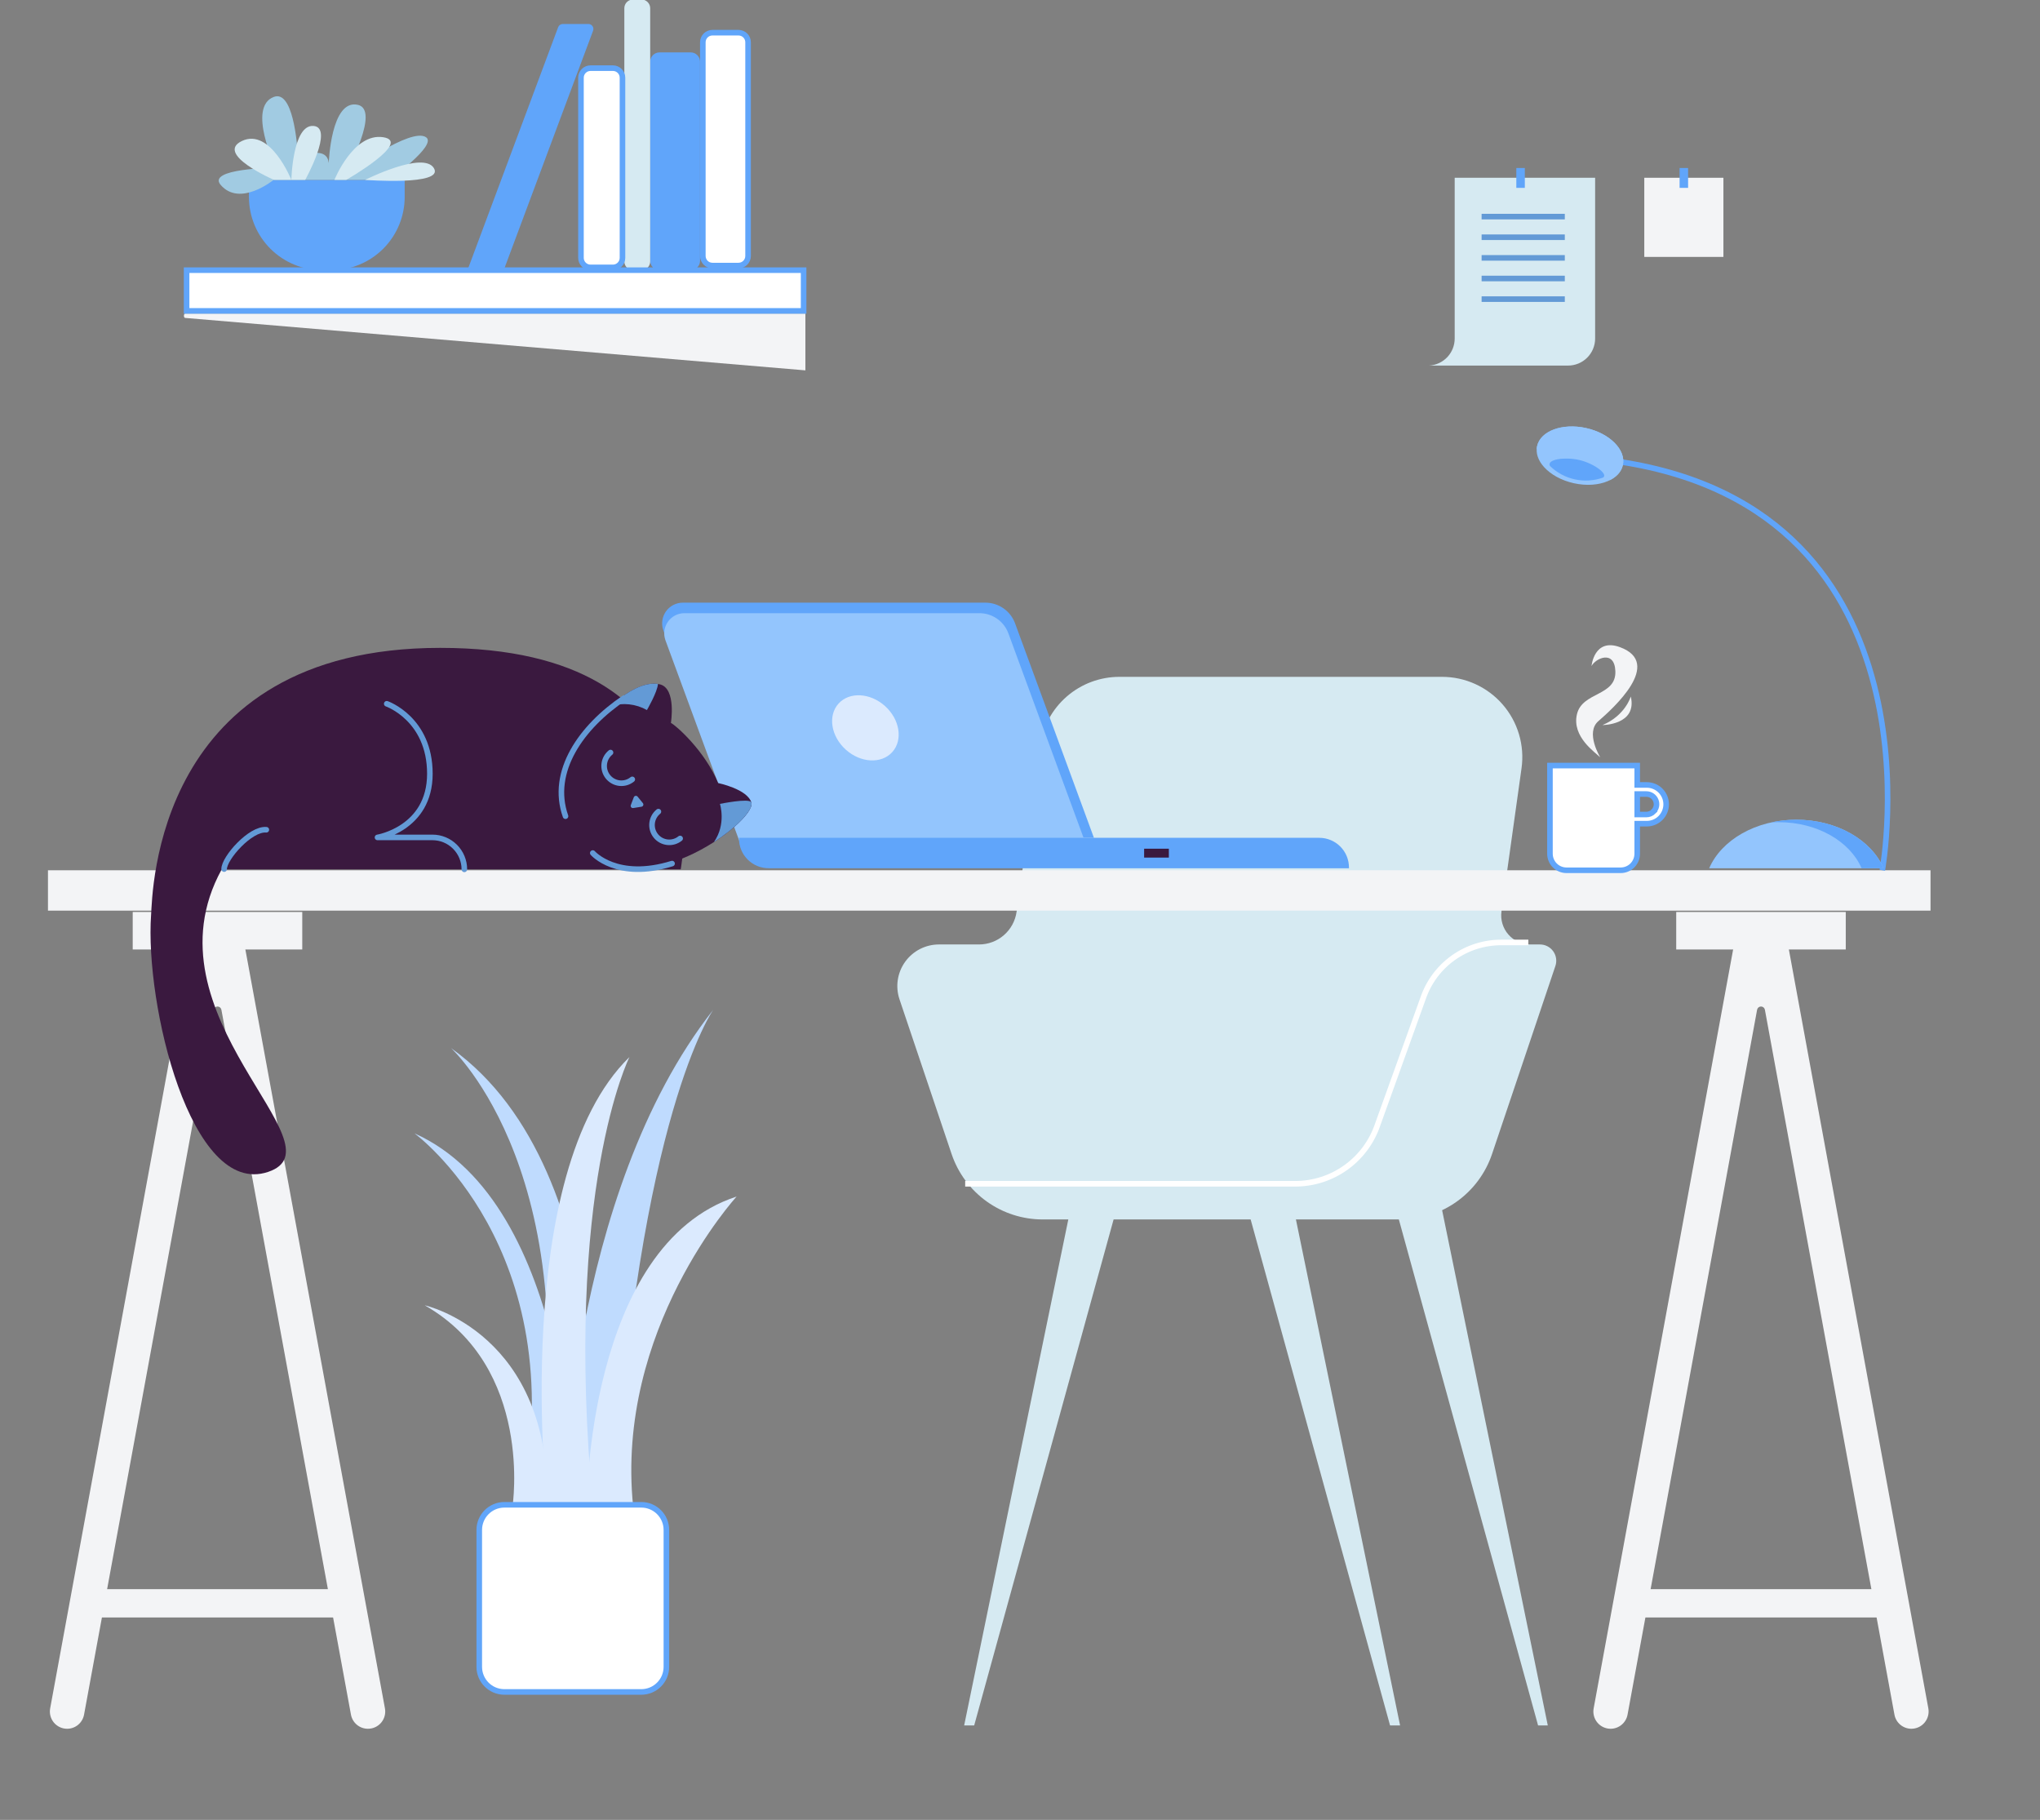 <svg width="435" height="388" viewBox="0 0 435 388" fill="none" xmlns="http://www.w3.org/2000/svg">
<rect x="0" y="0" width="435" height="388" fill="#808080" stroke="none"/>
<g clip-path="url(#clip0)">
<path d="M367.493 37.9H350.621V54.772H367.493V37.9Z" fill="#F3F4F6"/>
<path d="M359.963 35.817H358.15V40.054H359.963V35.817Z" fill="#60A5FA"/>
<path d="M340.139 37.9V72.168C340.139 73.699 339.531 75.167 338.449 76.249C337.366 77.332 335.898 77.94 334.367 77.94H304.701C306.183 77.868 307.58 77.228 308.602 76.153C309.624 75.078 310.193 73.651 310.192 72.168V37.9H340.139Z" fill="#D6EAF2"/>
<path d="M325.147 35.817H323.334V40.054H325.147V35.817Z" fill="#60A5FA"/>
<path d="M315.932 46.18H333.673" stroke="#639AD6" stroke-width="1.19" stroke-miterlimit="10"/>
<path d="M315.932 50.579H333.673" stroke="#639AD6" stroke-width="1.19" stroke-miterlimit="10"/>
<path d="M315.932 54.978H333.673" stroke="#639AD6" stroke-width="1.19" stroke-miterlimit="10"/>
<path d="M315.932 59.374H333.673" stroke="#639AD6" stroke-width="1.19" stroke-miterlimit="10"/>
<path d="M315.932 63.773H333.673" stroke="#639AD6" stroke-width="1.19" stroke-miterlimit="10"/>
<path d="M227.948 259.273L205.594 367.857H207.732L237.648 259.301" fill="#D6EAF2"/>
<path d="M307.244 256.71L330.043 367.857H327.972L298.084 259.253" fill="#D6EAF2"/>
<path d="M276.19 259.273L298.548 367.857H296.41L266.494 259.301" fill="#D6EAF2"/>
<path d="M331.658 205.963L318.158 246.031C316.787 250.099 314.173 253.635 310.685 256.138C307.198 258.641 303.012 259.986 298.719 259.983H222.352C218.059 259.986 213.873 258.641 210.385 256.138C206.897 253.635 204.284 250.099 202.913 246.031L191.805 213.056C191.356 211.722 191.231 210.301 191.44 208.909C191.65 207.517 192.187 206.195 193.009 205.052C193.83 203.909 194.912 202.977 196.164 202.335C197.416 201.693 198.804 201.358 200.211 201.357H208.764C210.713 201.356 212.596 200.652 214.067 199.374C215.538 198.095 216.498 196.329 216.77 194.399L221.753 159.028C222.327 154.943 224.357 151.203 227.471 148.497C230.585 145.791 234.571 144.301 238.696 144.302H307.498C309.946 144.302 312.366 144.827 314.593 145.841C316.821 146.856 318.805 148.337 320.412 150.184C322.018 152.031 323.21 154.202 323.905 156.548C324.601 158.895 324.785 161.364 324.445 163.789L320.169 194.308C320.047 195.185 320.115 196.078 320.367 196.926C320.619 197.775 321.05 198.56 321.632 199.228C322.213 199.896 322.93 200.432 323.736 200.799C324.542 201.166 325.417 201.357 326.302 201.357H328.365C328.919 201.355 329.466 201.486 329.959 201.739C330.453 201.992 330.879 202.359 331.201 202.81C331.523 203.261 331.733 203.782 331.813 204.331C331.892 204.88 331.839 205.439 331.658 205.963Z" fill="#D6EAF2"/>
<path d="M325.897 200.929H320.244C316.547 200.899 312.934 202.035 309.919 204.175C306.904 206.315 304.639 209.35 303.447 212.85L293.775 239.731C292.538 243.413 290.177 246.614 287.024 248.883C283.871 251.152 280.086 252.375 276.201 252.378H205.812" stroke="white" stroke-width="1.19" stroke-miterlimit="10"/>
<path d="M411.655 185.541H10.227V194.145H411.655V185.541Z" fill="#F3F4F6"/>
<path d="M400.536 338.806H350.551V344.84H400.536V338.806Z" fill="#F3F4F6"/>
<path d="M393.582 194.431H357.43V202.428H393.582V194.431Z" fill="#F3F4F6"/>
<path d="M407.577 368.568C406.717 368.569 405.885 368.268 405.224 367.717C404.564 367.167 404.117 366.402 403.963 365.557L376.336 215.266C376.298 215.074 376.195 214.901 376.044 214.777C375.893 214.652 375.703 214.584 375.507 214.584C375.311 214.584 375.121 214.652 374.97 214.777C374.819 214.901 374.716 215.074 374.678 215.266L347.051 365.557C346.896 366.402 346.449 367.166 345.789 367.716C345.129 368.267 344.296 368.568 343.437 368.568C342.898 368.568 342.365 368.449 341.877 368.221C341.389 367.992 340.957 367.659 340.612 367.245C340.267 366.831 340.018 366.346 339.881 365.824C339.745 365.303 339.725 364.758 339.823 364.228L369.616 202.147H381.398L411.191 364.228C411.288 364.758 411.268 365.302 411.131 365.824C410.994 366.345 410.745 366.829 410.4 367.243C410.055 367.657 409.623 367.991 409.136 368.219C408.648 368.448 408.116 368.567 407.577 368.568Z" fill="#F3F4F6"/>
<path d="M71.408 338.806H21.422V344.84H71.408V338.806Z" fill="#F3F4F6"/>
<path d="M64.453 194.431H28.301V202.428H64.453V194.431Z" fill="#F3F4F6"/>
<path d="M78.45 368.568C77.591 368.568 76.758 368.267 76.098 367.716C75.438 367.166 74.991 366.402 74.836 365.557L47.209 215.27C47.171 215.078 47.068 214.905 46.917 214.781C46.766 214.656 46.576 214.588 46.38 214.588C46.184 214.588 45.994 214.656 45.843 214.781C45.692 214.905 45.589 215.078 45.551 215.27L17.924 365.557C17.77 366.402 17.323 367.167 16.663 367.717C16.002 368.268 15.169 368.569 14.31 368.568C13.771 368.568 13.238 368.449 12.75 368.221C12.262 367.992 11.83 367.659 11.485 367.245C11.14 366.831 10.891 366.346 10.755 365.824C10.618 365.303 10.598 364.758 10.696 364.228L40.489 202.147H52.271L82.084 364.228C82.182 364.759 82.162 365.306 82.024 365.829C81.886 366.352 81.635 366.838 81.288 367.252C80.941 367.667 80.507 368 80.016 368.227C79.525 368.455 78.991 368.571 78.45 368.568Z" fill="#F3F4F6"/>
<path d="M210.118 128.485H145.609C144.896 128.485 144.195 128.657 143.563 128.987C142.932 129.316 142.39 129.794 141.983 130.378C141.576 130.963 141.316 131.637 141.227 132.344C141.137 133.05 141.219 133.768 141.467 134.436L157.732 178.634H233.27L216.453 132.905C215.977 131.608 215.114 130.489 213.981 129.698C212.848 128.908 211.499 128.484 210.118 128.485Z" fill="#60A5FA"/>
<path d="M208.853 130.727H145.946C145.251 130.726 144.566 130.895 143.949 131.217C143.333 131.539 142.804 132.005 142.407 132.576C142.01 133.147 141.758 133.806 141.671 134.496C141.584 135.186 141.665 135.887 141.908 136.538L157.776 179.633H231.426L215.026 135.035C214.561 133.772 213.72 132.681 212.616 131.911C211.512 131.141 210.199 130.727 208.853 130.727Z" fill="#93C5FD"/>
<path d="M157.578 178.622H281.324C283 178.622 284.607 179.287 285.793 180.471C286.979 181.656 287.646 183.262 287.648 184.938V185.108H163.926C163.094 185.111 162.27 184.95 161.5 184.635C160.731 184.319 160.031 183.854 159.441 183.267C158.852 182.681 158.384 181.984 158.064 181.216C157.744 180.448 157.579 179.624 157.578 178.793V178.622Z" fill="#60A5FA"/>
<path d="M190.267 160.338C192.578 157.772 191.883 153.38 188.716 150.529C185.55 147.677 181.109 147.446 178.799 150.012C176.488 152.578 177.182 156.97 180.349 159.821C183.516 162.673 187.957 162.904 190.267 160.338Z" fill="#DBEAFE"/>
<path d="M249.241 180.942H243.969V182.835H249.241V180.942Z" fill="#3A193F"/>
<path d="M259.313 180.942H254.041V182.835H259.313V180.942Z" fill="#60A5FA"/>
<path d="M351.157 167.348H349.114V163.218H330.504V182.01C330.504 182.946 330.876 183.844 331.538 184.507C332.2 185.169 333.098 185.541 334.035 185.541H345.583C346.047 185.541 346.506 185.45 346.935 185.273C347.363 185.096 347.753 184.836 348.081 184.508C348.409 184.18 348.669 183.79 348.846 183.362C349.023 182.933 349.114 182.474 349.114 182.01V175.607H351.157C352.252 175.607 353.302 175.172 354.077 174.397C354.851 173.623 355.286 172.573 355.286 171.477C355.286 170.382 354.851 169.332 354.077 168.557C353.302 167.783 352.252 167.348 351.157 167.348ZM352.605 173.013C352.403 173.215 352.164 173.375 351.901 173.485C351.637 173.594 351.355 173.651 351.069 173.651H349.114V169.287H351.054C351.484 169.286 351.905 169.413 352.263 169.652C352.621 169.89 352.9 170.23 353.064 170.628C353.229 171.025 353.272 171.463 353.187 171.884C353.102 172.306 352.894 172.693 352.589 172.997L352.605 173.013Z" fill="white" stroke="#60A5FA" stroke-width="1.19" stroke-miterlimit="10"/>
<path d="M341.227 161.464C340.247 160.46 335.117 157.1 336.264 152.264C337.41 147.428 344.674 148.476 344.452 143.077C344.265 138.495 340.247 140.327 339.37 141.997C339.37 141.997 339.902 135.952 345.424 137.971C354.747 141.383 343.92 151.062 340.83 153.744C337.985 156.192 341.227 161.464 341.227 161.464Z" fill="#F3F4F6"/>
<path d="M347.745 148.496C347.745 148.496 346.555 152.574 341.711 154.581C341.711 154.581 349.149 154.581 347.745 148.496Z" fill="#F3F4F6"/>
<path d="M401.372 185.54C401.372 185.54 415.32 109.126 345.459 98.454" stroke="#60A5FA" stroke-width="1.19" stroke-miterlimit="10"/>
<path d="M401.645 185.116H364.453C367.052 179.098 374.395 174.762 383.047 174.762C391.699 174.762 399.054 179.098 401.645 185.116Z" fill="#93C5FD"/>
<path d="M401.644 185.116H396.963C394.499 179.407 387.529 175.289 379.317 175.289C378.742 175.289 378.171 175.309 377.604 175.353C379.391 174.958 381.216 174.759 383.046 174.762C391.703 174.762 399.054 179.098 401.644 185.116Z" fill="#60A5FA"/>
<path d="M346.053 99.165C345.72 100.676 344.53 101.858 342.84 102.576C340.9 103.406 338.309 103.62 335.608 103.025C332.906 102.43 330.649 101.136 329.237 99.569C328.007 98.205 327.428 96.634 327.761 95.122C328.479 91.873 333.156 90.147 338.206 91.262C343.256 92.377 346.771 95.92 346.053 99.165Z" fill="#93C5FD"/>
<path d="M346.054 99.164C345.74 100.584 344.669 101.711 343.142 102.441C343.862 101.874 344.37 101.08 344.582 100.188C345.252 97.161 341.975 93.86 337.262 92.817C332.819 91.837 328.686 93.214 327.67 95.911C327.673 95.644 327.703 95.378 327.761 95.118C328.479 91.869 333.156 90.143 338.207 91.258C343.257 92.373 346.772 95.919 346.054 99.164Z" fill="#93C5FD"/>
<path d="M341.817 101.822C339.883 102.509 337.795 102.638 335.791 102.195C333.787 101.753 331.948 100.756 330.483 99.319C329.832 97.887 333.692 97.391 336.707 98.057C339.722 98.724 343.062 101.072 341.817 101.822Z" fill="#60A5FA"/>
<path d="M39.5 66.848H171.74V78.96L39.476 67.78C39.123 67.749 39.147 66.848 39.5 66.848Z" fill="#F3F4F6"/>
<path d="M157.474 6.968H151.912C150.784 6.968 149.869 7.883 149.869 9.011V54.574C149.869 55.702 150.784 56.617 151.912 56.617H157.474C158.602 56.617 159.517 55.702 159.517 54.574V9.011C159.517 7.883 158.602 6.968 157.474 6.968Z" fill="white" stroke="#60A5FA" stroke-width="1.19" stroke-miterlimit="10"/>
<path d="M147.279 11.169H140.638C139.536 11.169 138.643 12.063 138.643 13.165V55.605C138.643 56.707 139.536 57.601 140.638 57.601H147.279C148.381 57.601 149.274 56.707 149.274 55.605V13.165C149.274 12.063 148.381 11.169 147.279 11.169Z" fill="#60A5FA"/>
<path d="M136.783 -0.105H134.989C133.962 -0.105 133.129 0.728 133.129 1.756V55.74C133.129 56.768 133.962 57.601 134.989 57.601H136.783C137.81 57.601 138.643 56.768 138.643 55.74V1.756C138.643 0.728 137.81 -0.105 136.783 -0.105Z" fill="#D6EAF2"/>
<path d="M130.696 14.53H125.92C124.794 14.53 123.881 15.443 123.881 16.569V54.971C123.881 56.097 124.794 57.01 125.92 57.01H130.696C131.823 57.01 132.735 56.097 132.735 54.971V16.569C132.735 15.443 131.823 14.53 130.696 14.53Z" fill="white" stroke="#60A5FA" stroke-width="1.19" stroke-miterlimit="10"/>
<path d="M107.414 57.593H99.682L119.017 5.802C119.09 5.601 119.224 5.426 119.399 5.303C119.574 5.179 119.783 5.113 119.997 5.112H125.48C125.652 5.113 125.82 5.156 125.972 5.237C126.123 5.318 126.253 5.434 126.35 5.576C126.446 5.718 126.507 5.881 126.527 6.052C126.547 6.223 126.525 6.396 126.464 6.556L107.414 57.593Z" fill="#60A5FA"/>
<path d="M171.359 57.601H39.789V66.281H171.359V57.601Z" fill="white" stroke="#60A5FA" stroke-width="1.19" stroke-miterlimit="10"/>
<path d="M53.084 38.352H86.293V41.998C86.291 46.134 84.646 50.1 81.721 53.025C78.796 55.949 74.83 57.592 70.694 57.593H68.687C64.549 57.593 60.58 55.949 57.654 53.023C54.728 50.097 53.084 46.129 53.084 41.99V38.352Z" fill="#60A5FA"/>
<path d="M82.964 38.352H58.348C58.348 38.352 51.156 44.224 47.046 39.412C44.07 35.925 58.308 35.77 58.308 35.77L58.737 35.619C58.737 35.619 52.631 22.801 58.4 20.659C62.386 19.179 63.354 30.041 63.557 33.572C65.659 32.691 69.753 31.426 70.103 34.762C70.103 34.762 70.559 21.04 76.311 22.353C81.091 23.44 73.998 36.337 73.998 36.337L74.498 36.643C74.498 36.643 87.637 27.046 90.855 29.264C93.302 30.958 82.964 38.352 82.964 38.352Z" fill="#A1CBE2"/>
<path d="M62.129 38.352C62.129 38.352 62.387 26.526 66.838 26.848C71.289 27.169 65.084 38.352 65.084 38.352H62.129Z" fill="#D6EAF2"/>
<path d="M62.128 38.352C62.128 38.352 57.661 27.193 51.607 30.049C45.696 32.826 58.419 38.352 58.419 38.352H62.128Z" fill="#D6EAF2"/>
<path d="M71.312 38.353C71.312 38.353 75.339 28.296 81.686 29.252C88.034 30.208 73.832 38.353 73.832 38.353H71.312Z" fill="#D6EAF2"/>
<path d="M77.853 38.353C77.853 38.353 90.294 32.089 92.532 35.865C94.769 39.642 77.853 38.353 77.853 38.353Z" fill="#D6EAF2"/>
<path d="M120.104 321.164C120.104 321.164 121.079 254.679 152.102 215.27C152.102 215.27 136.103 237.676 130.958 321.164H120.104Z" fill="#BFDBFE"/>
<path d="M126.451 321.164C126.451 321.164 133.417 250.046 96.17 223.438C96.17 223.438 126.681 251.236 113.582 321.164H126.451Z" fill="#BFDBFE"/>
<path d="M122.375 320.169C122.375 320.169 122.145 256.695 88.365 241.62C88.365 241.62 122.145 266.172 111.256 320.169H122.375Z" fill="#BFDBFE"/>
<path d="M116.67 321.164C116.67 321.164 108.736 250.192 134.217 225.366C134.217 225.366 120.102 253.477 126.449 321.164H116.67Z" fill="#DBEAFE"/>
<path d="M125.086 321.164C125.086 321.164 125.086 265.518 157.069 255.104C157.069 255.104 131.152 283.405 135.008 321.164H125.086Z" fill="#DBEAFE"/>
<path d="M109.285 321.164C109.285 321.164 113.859 291.558 90.568 278.288C90.568 278.288 117.763 284.274 116.672 321.164H109.285Z" fill="#DBEAFE"/>
<path d="M136.741 320.819H107.551C104.593 320.819 102.195 323.217 102.195 326.175V355.365C102.195 358.323 104.593 360.721 107.551 360.721H136.741C139.699 360.721 142.097 358.323 142.097 355.365V326.175C142.097 323.217 139.699 320.819 136.741 320.819Z" fill="white" stroke="#60A5FA" stroke-width="1.19" stroke-linecap="round" stroke-linejoin="round"/>
<path d="M145.147 185.347C145.147 185.347 154.825 138.125 93.87 138.125C32.915 138.125 32.539 190.547 32.219 195.044C30.87 214.008 40.657 255.349 57.151 249.854C73.701 244.339 30.093 216.615 47.272 185.347H145.147Z" fill="#3A193F"/>
<path d="M143.061 154.126C144.09 154.603 150.298 160.065 153.142 166.947C153.142 166.947 159.409 168.232 160.22 171.12C161.358 175.162 134.943 194.976 122.956 179.321C113.178 166.562 131.933 143.677 140.732 145.905C144.261 146.804 143.061 154.126 143.061 154.126Z" fill="#3A193F"/>
<path d="M120.586 174.013C117.219 164.471 124.008 154.928 133.094 148.821" stroke="#639AD6" stroke-width="1.19" stroke-linecap="round" stroke-linejoin="round"/>
<path d="M152.23 179.528C154.921 175.678 153.515 171.389 153.515 171.389C153.515 171.389 159.712 170.115 160.191 171.036C160.201 171.061 160.21 171.088 160.217 171.114C160.23 171.212 160.241 171.31 160.25 171.409C160.225 173.068 156.954 176.495 152.23 179.528Z" fill="#639AD6"/>
<path d="M137.949 151.381C136.788 150.726 135.506 150.314 134.181 150.169C132.856 150.024 131.515 150.15 130.24 150.539C133.727 147.295 137.466 145.364 140.302 145.807C140.212 147.491 137.949 151.381 137.949 151.381Z" fill="#639AD6"/>
<path d="M82.467 150.04C82.467 150.04 91.665 153.231 91.665 164.968C91.665 176.705 80.498 178.535 80.498 178.535H92.212C94.017 178.535 95.748 179.252 97.024 180.529C98.3 181.806 99.017 183.538 99.017 185.344" stroke="#639AD6" stroke-width="1.19" stroke-linecap="round" stroke-linejoin="round"/>
<path d="M47.793 185.291C47.793 182.942 53.403 176.59 56.792 176.902" stroke="#639AD6" stroke-width="1.19" stroke-linecap="round" stroke-linejoin="round"/>
<path d="M134.822 166.161C134.447 166.465 134.015 166.693 133.551 166.831C133.088 166.968 132.602 167.013 132.121 166.963C131.64 166.913 131.174 166.768 130.749 166.537C130.324 166.307 129.948 165.995 129.644 165.619C129.34 165.243 129.112 164.811 128.974 164.347C128.837 163.884 128.792 163.397 128.842 162.916C128.892 162.435 129.037 161.969 129.267 161.543C129.498 161.118 129.81 160.743 130.185 160.438" stroke="#639AD6" stroke-width="1.19" stroke-linecap="round" stroke-linejoin="round"/>
<path d="M145.03 178.762C144.271 179.377 143.298 179.665 142.326 179.562C141.355 179.46 140.464 178.975 139.849 178.215C139.235 177.455 138.947 176.482 139.05 175.51C139.152 174.538 139.637 173.646 140.396 173.031" stroke="#639AD6" stroke-width="1.19" stroke-linecap="round" stroke-linejoin="round"/>
<path d="M135.033 172.273L136.789 171.993C136.871 171.979 136.948 171.944 137.012 171.892C137.077 171.839 137.127 171.771 137.156 171.693C137.186 171.615 137.195 171.531 137.182 171.449C137.169 171.366 137.135 171.289 137.083 171.224L135.961 169.843C135.908 169.778 135.84 169.729 135.762 169.699C135.684 169.67 135.6 169.661 135.517 169.674C135.435 169.687 135.358 169.721 135.293 169.774C135.228 169.826 135.178 169.894 135.148 169.972L134.517 171.628C134.484 171.706 134.473 171.791 134.485 171.875C134.497 171.959 134.531 172.038 134.584 172.104C134.636 172.17 134.706 172.22 134.785 172.25C134.864 172.28 134.95 172.288 135.033 172.273Z" fill="#639AD6"/>
<path d="M126.4 181.867C126.4 181.867 131.525 187.761 143.307 184.112" stroke="#639AD6" stroke-width="1.19" stroke-linecap="round" stroke-linejoin="round"/>
</g>
<defs>
<clipPath id="clip0">
<rect width="434.479" height="388" fill="white"/>
</clipPath>
</defs>
</svg>
